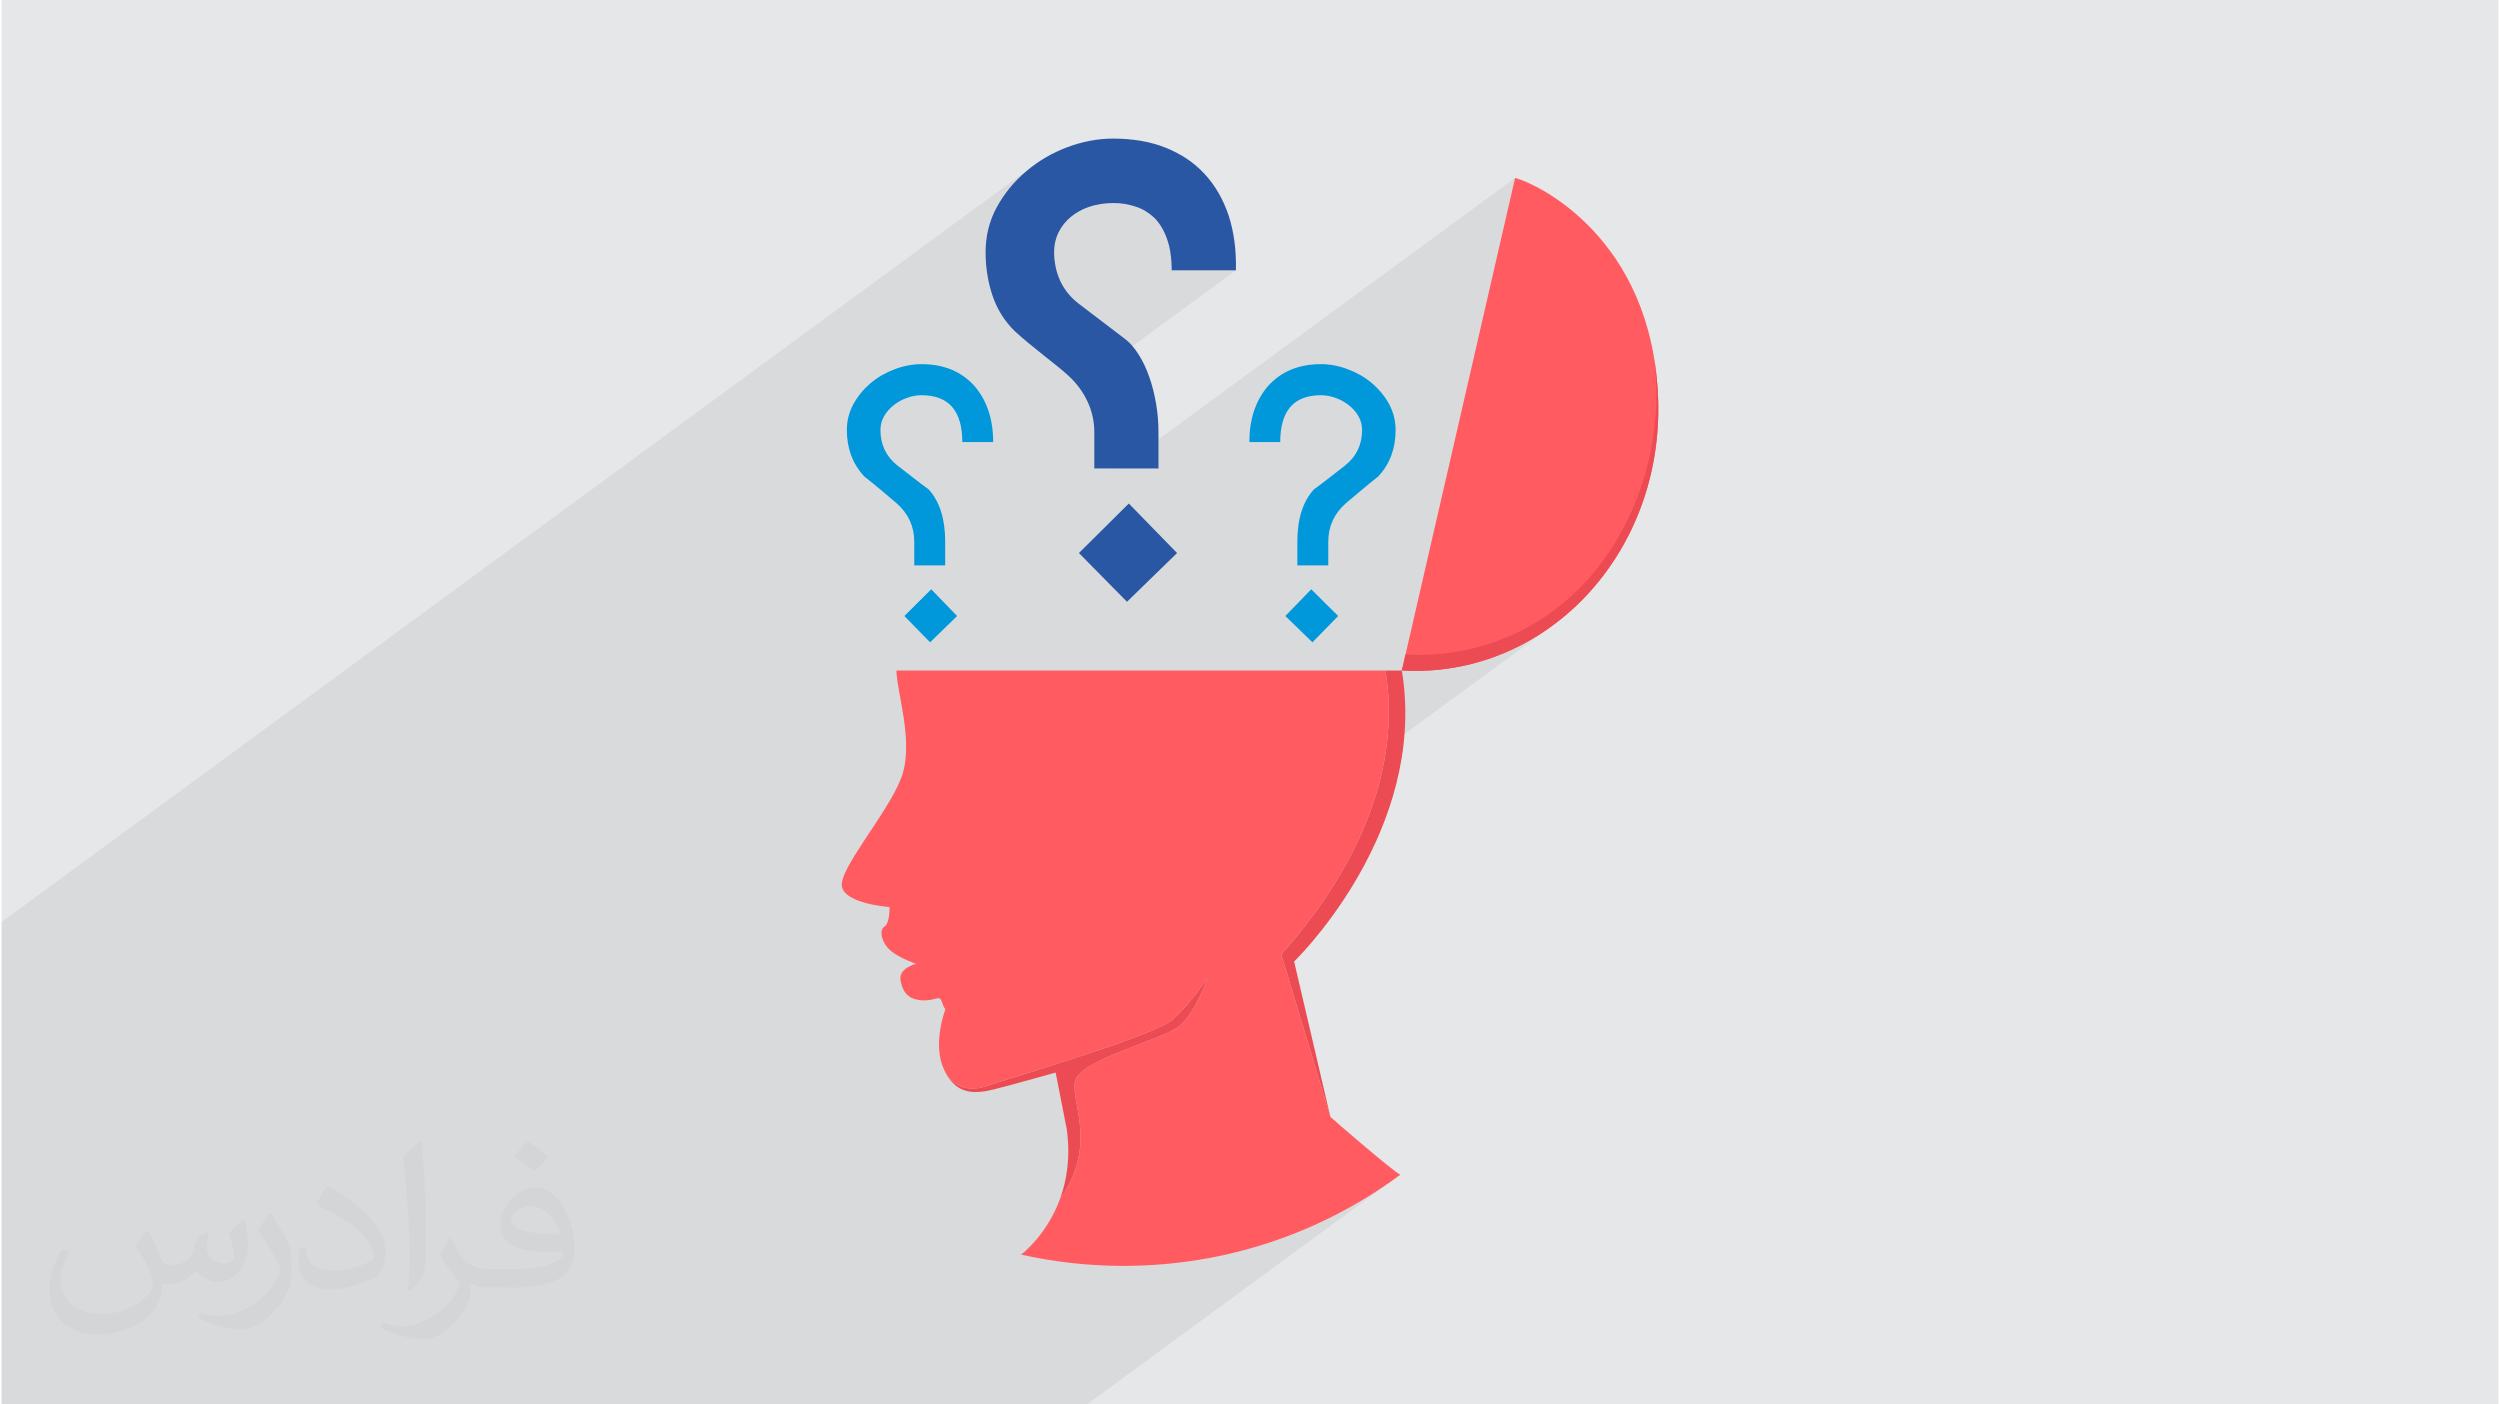 <?xml version="1.0" encoding="UTF-8"?>
<!DOCTYPE svg PUBLIC "-//W3C//DTD SVG 1.0//EN" "http://www.w3.org/TR/2001/REC-SVG-20010904/DTD/svg10.dtd">
<!-- Creator: CorelDRAW 2017 -->
<svg xmlns="http://www.w3.org/2000/svg" xml:space="preserve" width="356px" height="200px" version="1.0" shape-rendering="geometricPrecision" text-rendering="geometricPrecision" image-rendering="optimizeQuality" fill-rule="evenodd" clip-rule="evenodd" viewBox="0 0 35600 20025" xmlns:xlink="http://www.w3.org/1999/xlink">
 <g id="__x0023_Layer_x0020_1">
  <g id="_2930765196704">
   <path fill="#E6E7E8" d="M0 0l35600 0 0 20025 -35600 0 0 -20025z"/>
   <path fill="#373435" fill-opacity="0.078" d="M23563 5111l-3098 2270 1114 -4843 -5649 4141 -350 0 0 -519 -2 -57 -4 -57 -8 -55 -11 -55 -13 -54 -17 -54 -20 -53 -23 -52 -26 -51 -28 -50 -30 -48 -33 -47 -17 -22 2251 -1651 -916 0 -1 -65 -4 -63 -5 -60 -7 -58 -10 -56 -11 -52 -14 -50 -16 -48 -17 -45 -19 -43 -20 -41 -22 -38 -24 -36 -24 -33 -27 -32 -27 -29 -30 -26 -30 -25 -32 -23 -32 -21 -34 -19 -35 -17 -36 -15 -37 -13 -38 -12 -39 -10 -39 -9 -39 -7 -41 -5 -40 -4 -41 -3 -42 -1 -45 1 -45 3 -43 4 -43 6 -41 7 -41 9 -40 10 -40 12 -38 14 -36 15 -36 16 -34 18 -32 18 -32 20 -30 22 -1211 888 -8 -41 -11 -79 -8 -80 -4 -81 -2 -83 3 -86 7 -84 13 -83 17 -81 23 -79 28 -78 32 -77 38 -75 43 -72 45 -71 48 -67 51 -66 55 -63 57 -60 60 -58 64 -56 66 -53 -14680 10761 0 1121 0 276 0 558 0 983 0 260 0 323 0 89 0 845 0 323 0 176 0 20 0 99 0 137 0 360 0 55 0 92 0 50 0 48 0 185 0 114 0 84 0 323 0 358 433 0 214 0 265 0 0 0 1012 0 230 0 441 0 224 0 150 0 15 0 234 0 76 0 571 0 3 0 548 0 54 0 103 0 698 0 159 0 25 0 112 0 122 0 78 0 922 0 220 0 53 0 0 0 140 0 3 0 92 0 169 0 75 0 18 0 69 0 108 0 43 0 170 0 1047 0 30 0 84 0 201 0 223 0 61 0 1603 0 523 0 1681 0 50 0 2121 0 4366 -3201 -106 74 -107 72 -109 69 -110 68 -111 65 -113 64 -114 61 -116 59 -116 57 -118 54 -120 52 -120 51 -122 47 -123 46 -124 43 -125 40 -126 38 -127 36 -128 33 -129 31 -130 28 -131 26 -132 23 -133 21 -134 17 -134 16 -135 12 -137 10 -136 7 -138 4 -88 1 2899 -2125 -700 -2314 120 -138 114 -138 109 -137 104 -137 98 -136 94 -136 88 -135 84 -135 78 -134 74 -133 69 -133 64 -132 59 -131 55 -131 50 -129 46 -129 41 -128 37 -127 33 -126 29 -124 24 -124 21 -123 8 -60 2298 -1684 -1 0 1 0 -151 99 -155 90 0 1 -160 82 -165 74 0 0 -169 64 -59 20 0 0 930 -683 208 -166 193 -182 179 -197 163 -211 148 -223 133 -234 116 -244 100 -252 83 -260 66 -266 48 -270 31 -273 12 -276 -6 -276 -25 -276z"/>
   <g>
    <path fill="#FF5B61" fill-rule="nonzero" d="M12759 9560c1,305 261,1035 66,1537 -198,513 -908,1314 -842,1554 66,240 677,281 677,281 0,0 8,232 -74,281 -81,49 -35,242 99,349 133,107 356,180 356,180 0,0 -257,58 -223,239 33,182 123,273 314,282 190,8 239,-83 272,16 33,99 54,108 54,108 0,0 -190,491 -24,855 17,38 35,72 54,102 10,16 21,31 32,46 -11,-14 -21,-29 -31,-45 21,31 193,262 552,141 384,-129 2394,-720 2652,-946 259,-226 502,-598 502,-598 0,0 -174,513 -417,699 -242,186 -1398,469 -1471,768 -73,299 335,902 -218,1690l0 1c-191,515 -542,780 -552,788 470,105 958,161 1460,161 1478,0 2843,-483 3946,-1300 -107,-51 -959,-787 -997,-825l0 0 -700 -2314c1306,-1473 1681,-2895 1484,-4050l-6971 0zm829 5904c12,10 24,20 36,29 -12,-9 -24,-19 -36,-29zm45 35c13,8 25,16 38,23 -13,-7 -25,-15 -38,-23zm108 51c10,3 20,6 31,8 -11,-2 -21,-5 -31,-8z"/>
    <path fill="#EC4B53" fill-rule="nonzero" d="M13488 15344c165,261 398,254 665,187 297,-74 876,-239 876,-239l158 806c56,401 1,735 -98,1002l0 -1c553,-788 145,-1391 218,-1690 73,-299 1229,-582 1471,-768 243,-186 417,-699 417,-699 0,0 -243,372 -502,598 -258,226 -2268,817 -2652,946 -364,123 -536,-118 -553,-142z"/>
    <path fill="#EC4B53" fill-rule="nonzero" d="M19730 9560c197,1155 -178,2577 -1484,4050l700 2314 -517 -2215c0,0 1769,-1702 1570,-3884 -8,-90 -20,-178 -34,-265l-235 0z"/>
    <g>
     <path fill="#FF5B61" fill-rule="nonzero" d="M19965 9560c2051,118 3731,-1660 3654,-3873 -80,-2308 -1739,-3069 -2022,-3145l-18 -4 -1614 7022z"/>
     <path fill="#EC4B53" fill-rule="nonzero" d="M23563 5111c185,1468 -452,3011 -1671,3755 -539,329 -1184,505 -1875,466l-52 228c2052,118 3731,-1660 3654,-3873 -7,-204 -27,-396 -56,-576z"/>
    </g>
    <path fill="#0098DA" fill-rule="nonzero" d="M13217 6977c158,172 237,421 237,746l0 338 -441 0 0 -338c0,-216 -83,-399 -251,-547 -77,-66 -153,-131 -229,-194 -75,-63 -153,-126 -234,-190 -164,-178 -247,-398 -247,-660 0,-134 32,-258 95,-373 63,-114 146,-213 246,-298 101,-85 216,-150 342,-197 127,-48 255,-72 382,-72 315,0 565,103 751,308 180,206 270,475 270,803l-440 0c0,-446 -193,-668 -581,-668 -67,0 -136,12 -205,37 -70,24 -133,59 -190,103 -56,44 -103,96 -138,157 -35,61 -53,127 -53,198 0,210 80,378 241,506 76,59 150,116 223,173 72,57 147,113 222,168zm22 2181l-367 -375 383 -381 369 381 -385 375z"/>
    <path fill="#2957A4" fill-rule="nonzero" d="M16030 4842c69,56 132,131 189,224 58,93 107,198 147,315 41,116 72,242 95,375 23,135 34,269 34,404l0 519 -915 0 0 -519c0,-153 -33,-299 -98,-437 -65,-139 -156,-262 -273,-368 -51,-47 -105,-93 -164,-140 -59,-48 -118,-94 -175,-139 -74,-59 -147,-117 -218,-176 -72,-59 -139,-118 -202,-175 -145,-140 -252,-308 -319,-504 -67,-196 -101,-405 -101,-627 0,-231 53,-445 161,-643 109,-197 249,-368 423,-513 172,-146 368,-259 583,-340 217,-81 434,-122 653,-122 280,0 530,43 750,131 221,89 406,213 556,377 149,162 263,360 340,591 75,232 110,491 103,779l-916 0c0,-177 -23,-329 -68,-452 -44,-124 -105,-222 -180,-297 -77,-72 -165,-127 -266,-159 -101,-34 -207,-51 -319,-51 -122,0 -234,19 -338,52 -103,35 -191,83 -267,146 -74,61 -133,136 -175,221 -42,85 -63,178 -63,277 0,150 30,288 87,414 59,126 146,233 260,322l676 515zm16 3738l-685 -695 711 -706 688 706 -714 695z"/>
    <path fill="#0098DA" fill-rule="nonzero" d="M18712 6977c-158,172 -237,421 -237,746l0 338 441 0 0 -338c0,-216 83,-399 250,-547 78,-66 154,-131 230,-194 75,-63 153,-126 234,-190 164,-178 246,-398 246,-660 0,-134 -32,-258 -94,-373 -63,-114 -146,-213 -247,-298 -100,-85 -215,-150 -342,-197 -126,-48 -254,-72 -382,-72 -314,0 -564,103 -750,308 -180,206 -270,475 -270,803l440 0c0,-446 193,-668 580,-668 68,0 137,12 206,37 70,24 133,59 189,103 57,44 104,96 139,157 35,61 53,127 53,198 0,210 -81,378 -241,506 -76,59 -150,116 -223,173 -72,57 -147,113 -222,168zm-22 2181l367 -375 -384 -381 -369 381 386 375z"/>
   </g>
   <path fill="#373435" fill-opacity="0.031" d="M2082 17547c68,104 112,203 155,312 32,64 49,183 199,183 44,0 107,-14 163,-45 63,-33 111,-83 136,-159l60 -202 146 -72 10 10c-20,77 -25,149 -25,206 0,170 146,234 262,234 68,0 129,-34 129,-95 0,-81 -34,-217 -78,-339 68,-68 136,-136 214,-191l12 6c34,144 53,287 53,381 0,93 -41,196 -75,264 -70,132 -194,238 -344,238 -114,0 -241,-58 -328,-163l-5 0c-82,101 -209,193 -412,193l-63 0c-10,134 -39,229 -83,314 -121,237 -480,404 -818,404 -470,0 -706,-272 -706,-633 0,-223 73,-431 185,-578l92 38c-70,134 -117,262 -117,385 0,338 275,499 592,499 294,0 658,-187 724,-404 -25,-237 -114,-348 -250,-565 41,-72 94,-144 160,-221l12 0zm5421 -1274c99,62 196,136 291,221 -53,74 -119,142 -201,202 -95,-77 -190,-143 -287,-213 66,-74 131,-146 197,-210zm51 926c-160,0 -291,105 -291,183 0,168 320,219 703,217 -48,-196 -216,-400 -412,-400zm-359 895c208,0 390,-6 529,-41 155,-39 286,-118 286,-171 0,-15 0,-31 -5,-46 -87,8 -187,8 -274,8 -282,0 -498,-64 -583,-222 -21,-44 -36,-93 -36,-149 0,-152 66,-303 182,-406 97,-85 204,-138 313,-138 197,0 354,158 464,408 60,136 101,293 101,491 0,132 -36,243 -118,326 -153,148 -435,204 -867,204l-196 0 0 0 -51 0c-107,0 -184,-19 -245,-66l-10 0c3,25 5,50 5,72 0,97 -32,221 -97,320 -192,287 -400,410 -580,410 -182,0 -405,-70 -606,-161l36 -70c65,27 155,46 279,46 325,0 752,-314 805,-619 -12,-25 -34,-58 -65,-93 -95,-113 -155,-208 -211,-307 48,-95 92,-171 133,-239l17 -2c139,282 265,445 546,445l44 0 0 0 204 0zm-1408 299c24,-130 26,-276 26,-413l0 -202c0,-377 -48,-926 -87,-1282 68,-75 163,-161 238,-219l22 6c51,450 63,972 63,1452 0,126 -5,250 -17,340 -7,114 -73,201 -214,332l-31 -14zm-1449 -596c7,177 94,318 398,318 189,0 349,-50 526,-135 32,-14 49,-33 49,-49 0,-111 -85,-258 -228,-392 -139,-126 -323,-237 -495,-311 -59,-25 -78,-52 -78,-77 0,-51 68,-158 124,-235l19 -2c197,103 417,256 580,427 148,157 240,316 240,489 0,128 -39,250 -102,361 -216,109 -446,192 -674,192 -277,0 -466,-130 -466,-436 0,-33 0,-84 12,-150l95 0zm-501 -503l172 278c63,103 122,215 122,392l0 227c0,183 -117,379 -306,573 -148,132 -279,188 -400,188 -180,0 -386,-56 -624,-159l27 -70c75,21 162,37 269,37 342,-2 692,-252 852,-557 19,-35 26,-68 26,-90 0,-36 -19,-75 -34,-110 -87,-165 -184,-315 -291,-453 56,-89 112,-174 173,-258l14 2z"/>
  </g>
 </g>
</svg>